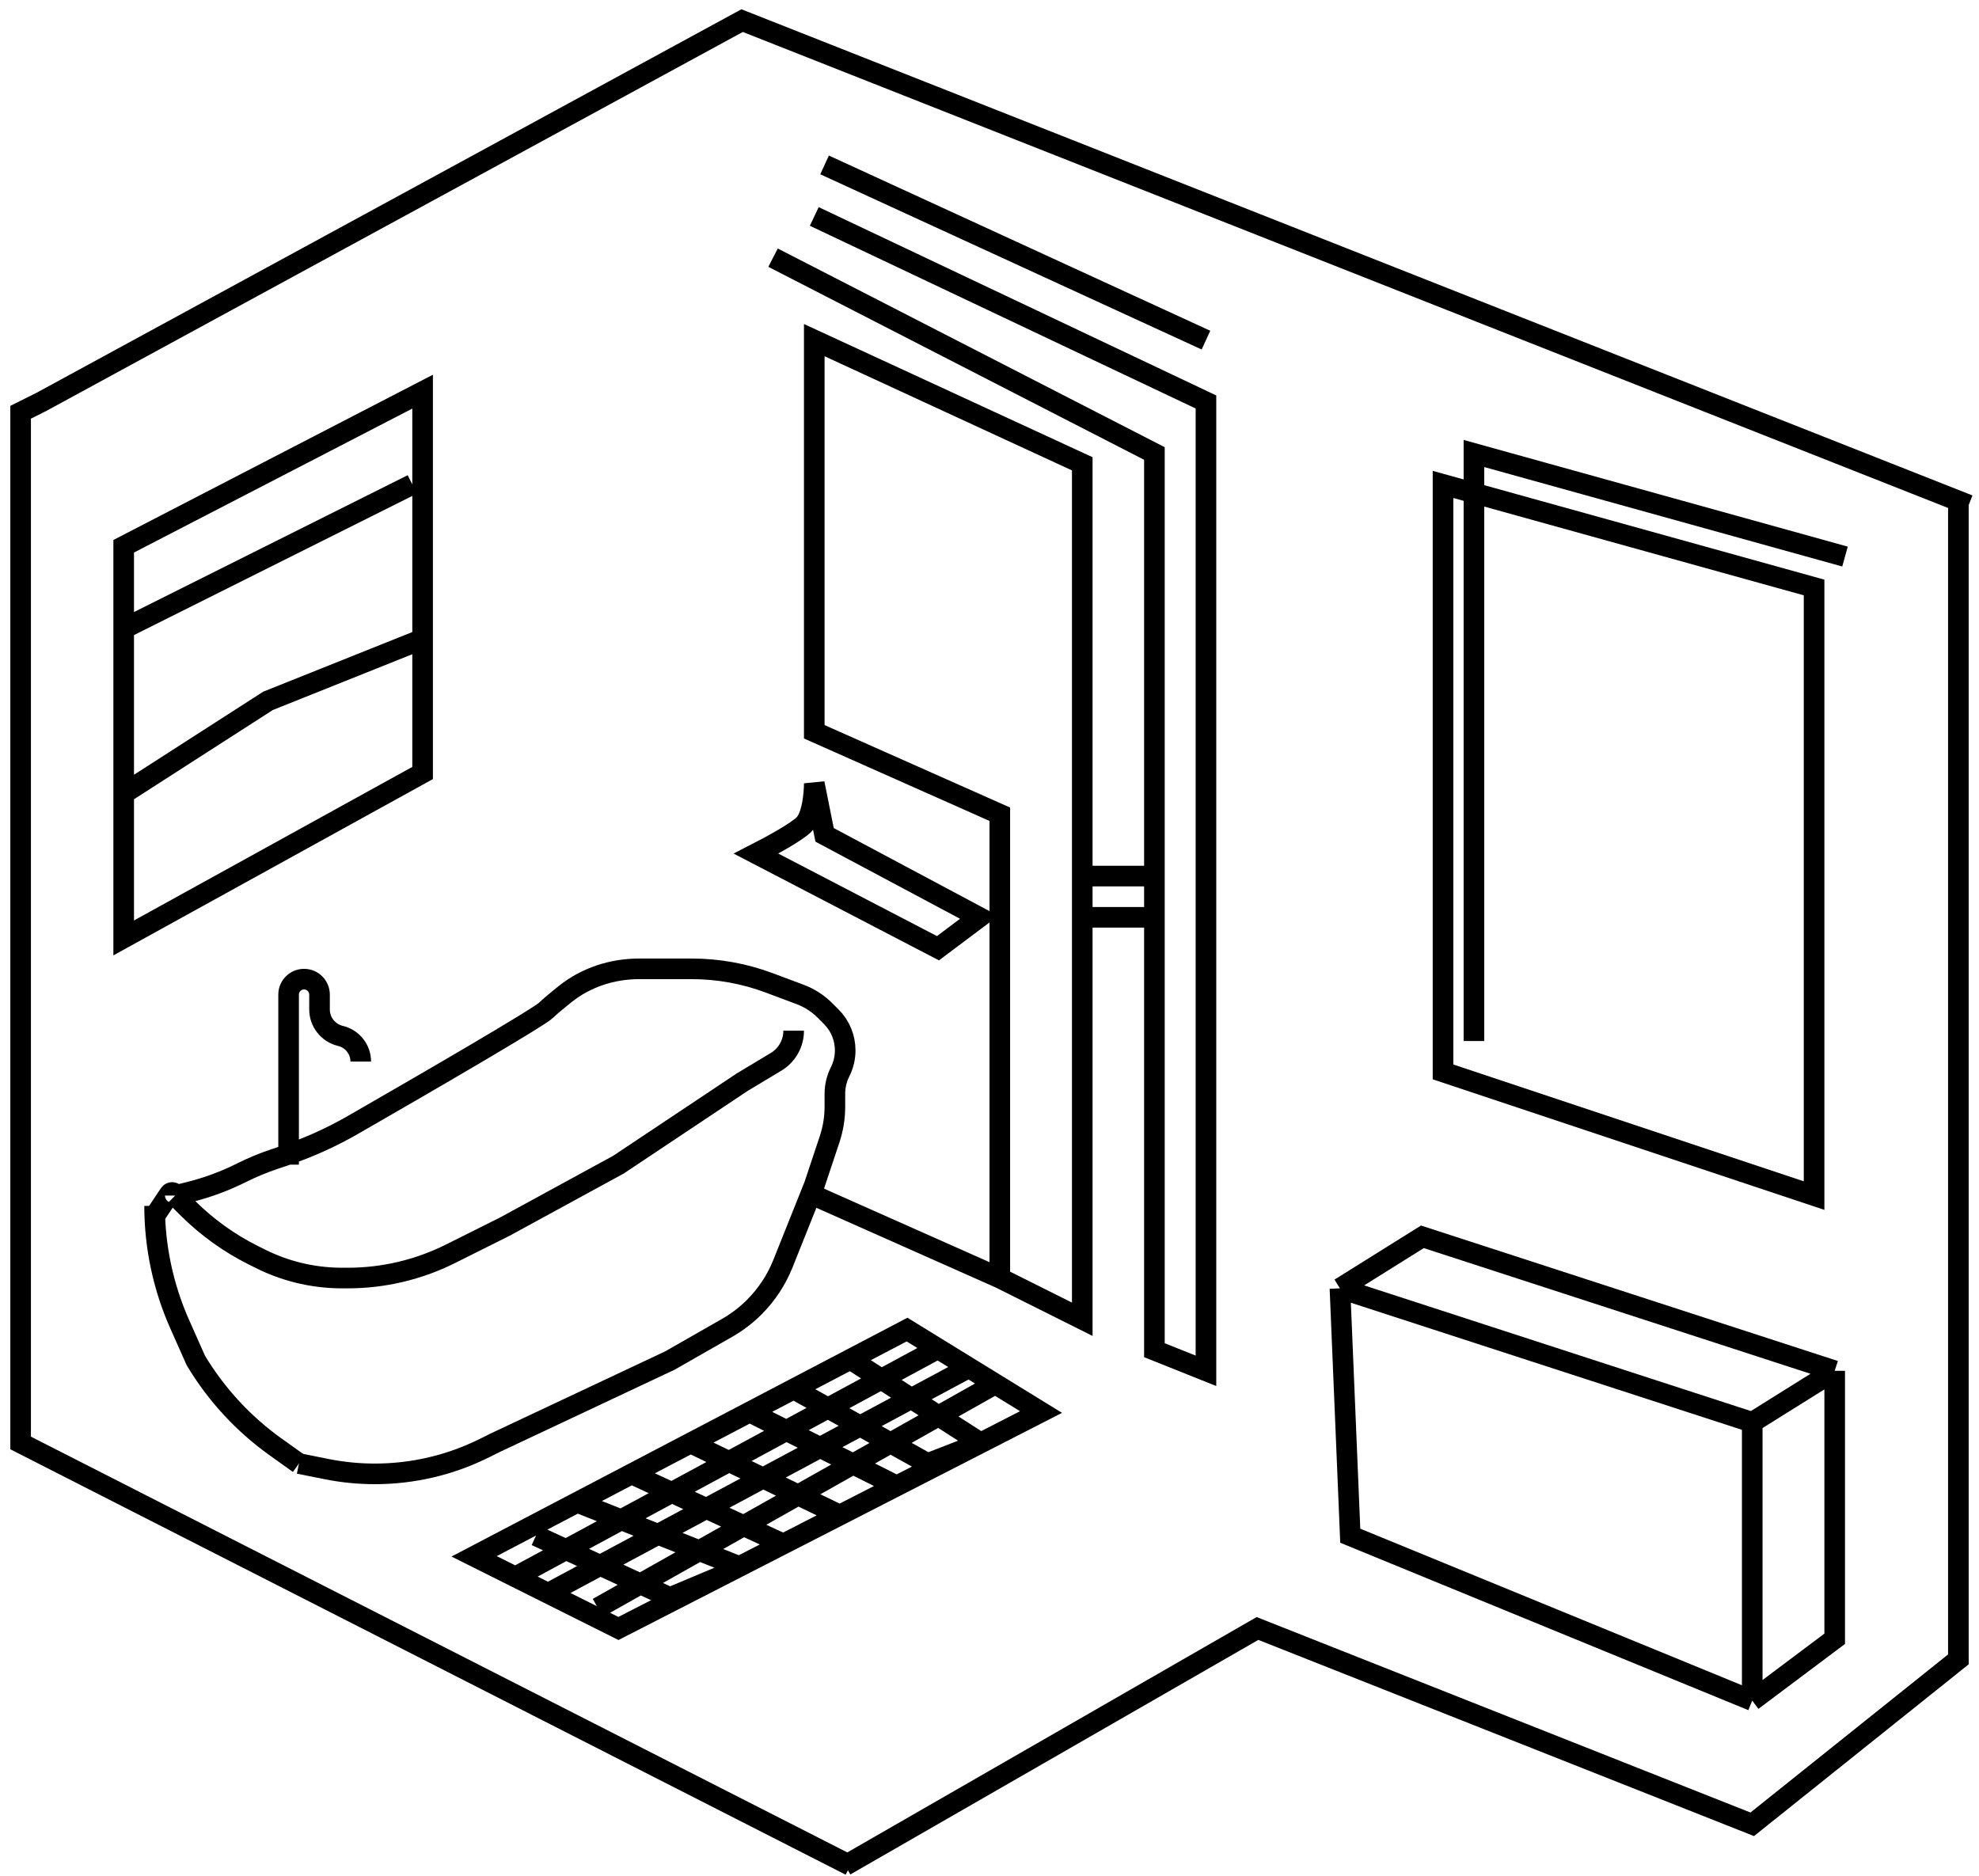 <svg xmlns="http://www.w3.org/2000/svg" width="96" height="91" viewBox="0 0 96 91" fill="none"><path d="M41.25 90.5L1 70V20L2 19.5L36 1L95.5 24.5M6 38.5L13 34L20.5 31M20.5 31V37.5L6 45.5V30.5M20.5 31V19L6 26.5V30.5M20 23.5L6 30.5M48.5 62V39.5L39.5 35.5V16.5L52.5 22.5V44.5M48.5 62L39.5 58M48.5 62L52.5 64V44.5M37.5 12.5L56 22V42.5M39.5 10.5C45.833 13.5 58.5 19.5 58.5 19.5V66.5L56 65.5V44.5M40 8L58.5 16.5M53 42.5H56M56 42.5V44.5M52.5 44.5H56M36.5 41.5C36.554 41.473 36.613 41.443 36.677 41.411M36.677 41.411C37.393 41.045 38.633 40.367 39 40C39.4 39.6 39.5 38.5 39.5 38L40 40.5L47.5 44.5L45.5 46L36.677 41.411ZM26 74.5L32.5 77.5L34.881 76.5M34.881 76.5L30 79L27.5 77.75L26.588 77.294M34.881 76.5L38 74.902M28 72.881L23 75.5L25 76.5M28 72.881L35.881 76M28 72.881L30.636 71.5M30.636 71.5L38 74.902M30.636 71.5L33.5 70M38 74.902L40.738 73.5M33.5 70L40.738 73.5M33.5 70L36.364 68.5M40.738 73.5L43.5 72.085M36.364 68.5L43.5 72.085M36.364 68.5L38.5 67.381M43.5 72.085L47.571 70M38.5 67.381L45 71L47.571 70M38.5 67.381L41.25 65.941M47.571 70L50.5 68.5L48.282 67.135M47.571 70L41.25 65.941M41.25 65.941L44 64.5L45.5 65.423M25 76.5L45.5 65.423M25 76.5L26.588 77.294M45.5 65.423L47 66.346M26.588 77.294L47 66.346M47 66.346L48.282 67.135M48.282 67.135L29 78" stroke="black"></path><path d="M89.5 27L71.5 22V50.5M70 52L88 58V28.5L70 23.5V52Z" stroke="black"></path><path d="M85 82.5L65.5 74.5L65 62.5M85 82.5V69M85 82.5L89 79.5V66.5M65 62.5L85 69M65 62.5L69 60L89 66.5M85 69L89 66.5" stroke="black"></path><path d="M7.5 58.5V58.5C7.5 60.478 7.915 62.434 8.718 64.241L9.5 66V66C10.489 67.649 11.808 69.077 13.372 70.195L14.5 71" stroke="black"></path><path d="M14.5 71L15.841 71.268C16.612 71.422 17.396 71.5 18.182 71.5V71.5C20.035 71.5 21.863 71.069 23.52 70.24L24 70L32.5 66L35.273 64.416C35.755 64.14 36.199 63.801 36.592 63.408V63.408C37.191 62.809 37.662 62.094 37.977 61.308L38.5 60L39.5 57.5L40.242 55.273C40.413 54.761 40.5 54.225 40.5 53.685V53.059C40.5 52.691 40.586 52.329 40.75 52L40.757 51.987C40.917 51.667 41 51.314 41 50.956V50.956C41 50.344 40.757 49.757 40.324 49.324L40.015 49.015C39.676 48.676 39.267 48.413 38.818 48.244L37.323 47.684C36.117 47.231 34.841 47 33.553 47H31V47C29.702 47 28.431 47.413 27.417 48.222C27.018 48.541 26.668 48.832 26.5 49C26.154 49.346 20.802 52.457 17.096 54.586C16.034 55.195 14.915 55.695 13.754 56.082L13.334 56.222C12.779 56.407 12.237 56.631 11.714 56.893V56.893C10.907 57.297 10.058 57.61 9.183 57.829L8.5 58M7.5 59L8.223 57.916C8.306 57.791 8.5 57.85 8.5 58V58M8.5 58L9.085 58.585C10.022 59.522 11.104 60.302 12.29 60.895L12.631 61.065C13.209 61.354 13.816 61.579 14.443 61.736V61.736C15.145 61.911 15.866 62 16.59 62H16.871C18.6 62 20.305 61.597 21.852 60.824L24.5 59.5L30 56.5L36 52.5L37.642 51.514C38.175 51.195 38.5 50.62 38.5 50V50M14 56.5V48.25C14 47.836 14.336 47.5 14.75 47.5V47.5C15.164 47.5 15.5 47.836 15.5 48.25V48.969C15.5 49.575 15.912 50.103 16.5 50.25L16.53 50.258C17.1 50.4 17.5 50.912 17.5 51.5V51.5" stroke="black"></path><path d="M41 90.5L61 79L85 88.5L95 80.5V24" stroke="black"></path></svg>